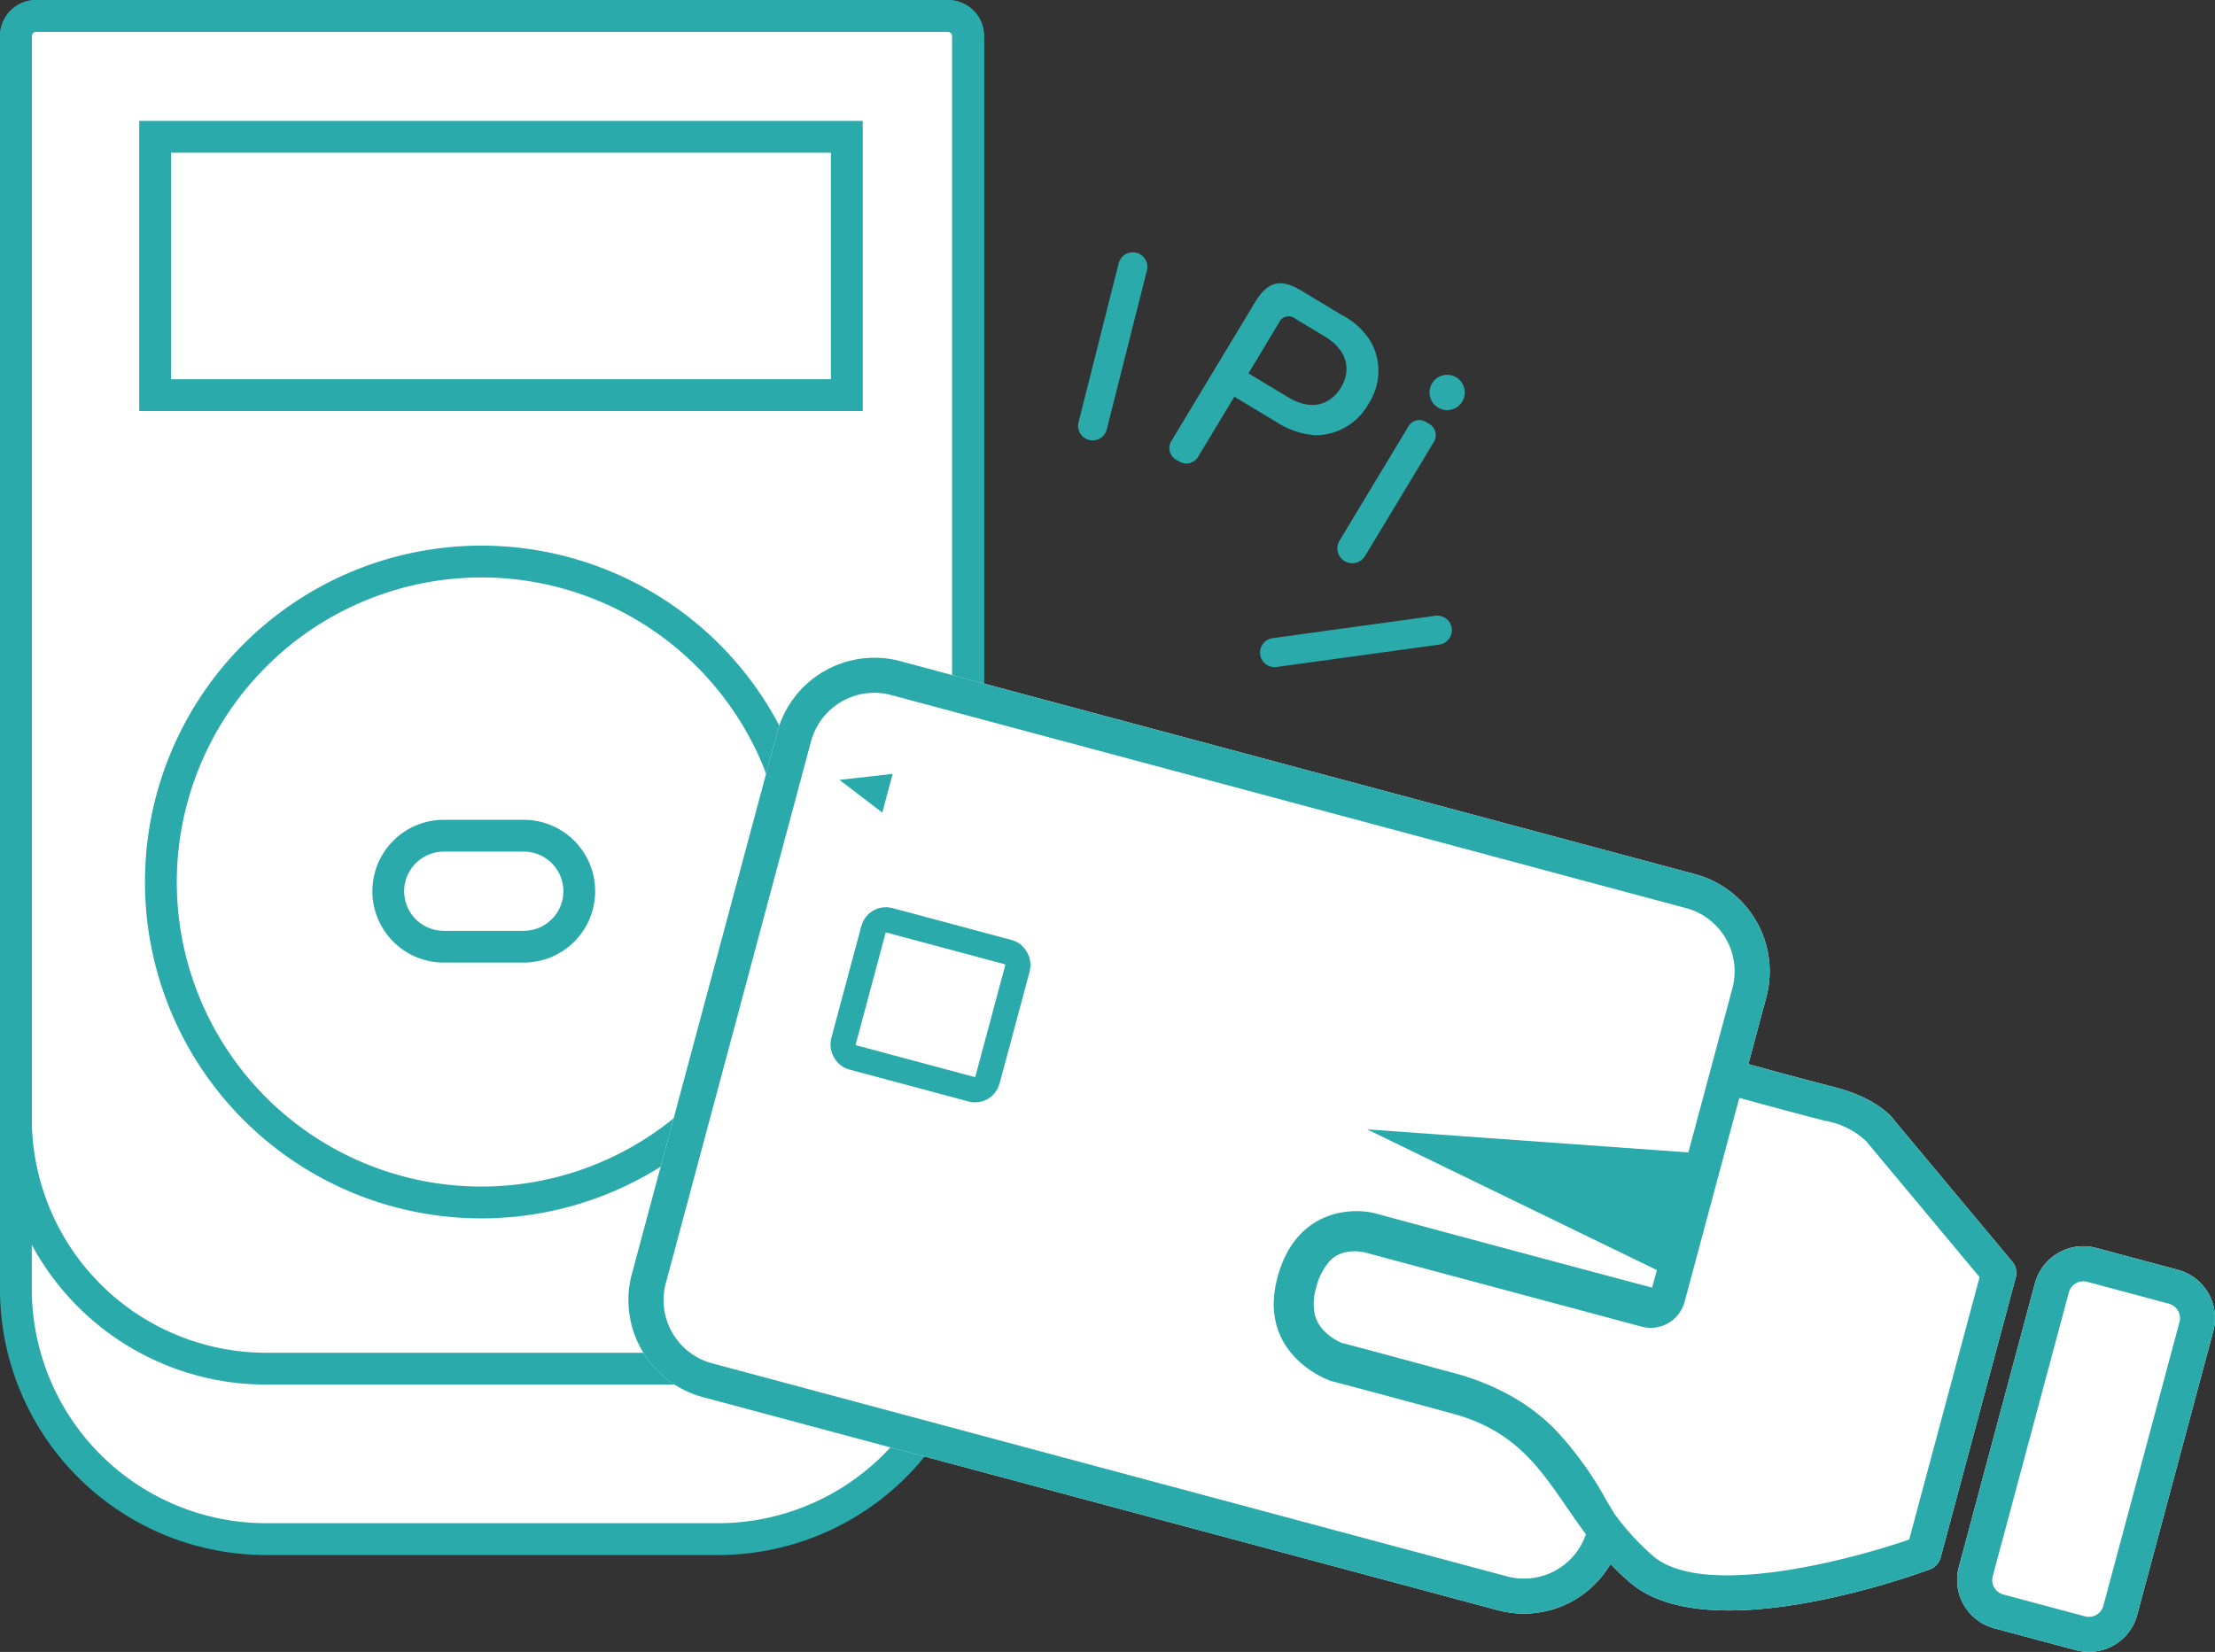 <svg xmlns="http://www.w3.org/2000/svg" width="263.711" height="196.72" viewBox="0 0 263.711 196.72">
  <rect x="0" y="0" width="263.711" height="196.72" fill="#333333" stroke="none"/>
  <g id="グループ_1203" data-name="グループ 1203" transform="translate(7596 -1966)">
    <g id="グループ_1202" data-name="グループ 1202">
      <path id="長方形_1606" data-name="長方形 1606" d="M0,0H111a0,0,0,0,1,0,0V150a30,30,0,0,1-30,30H30A30,30,0,0,1,0,150V0A0,0,0,0,1,0,0Z" transform="translate(-7593 1969)" fill="#fff"/>
      <path id="パス_1434" data-name="パス 1434" d="M508.4,471.934a.51.51,0,0,1,.51.51V621.658a27.912,27.912,0,0,1-27.88,27.88H427.208a27.912,27.912,0,0,1-27.88-27.88V472.444a.51.51,0,0,1,.51-.51H508.4m0-3.787H399.839a4.3,4.3,0,0,0-4.3,4.3V621.658a31.667,31.667,0,0,0,31.667,31.667h53.824A31.667,31.667,0,0,0,512.7,621.658V472.444a4.3,4.3,0,0,0-4.3-4.3Z" transform="translate(-7991.541 1497.854)" fill="#2aaaaa"/>
      <path id="パス_1435" data-name="パス 1435" d="M491.022,483.338v26.977H412.457V483.338h78.566m3.787-3.788H408.669V514.1H494.81V479.55Z" transform="translate(-7988.095 1500.847)" fill="#2aaaaa"/>
      <path id="パス_1436" data-name="パス 1436" d="M449.268,523.4A36.269,36.269,0,1,1,413,559.67,36.31,36.31,0,0,1,449.268,523.4m0-3.787a40.057,40.057,0,1,0,40.057,40.057,40.056,40.056,0,0,0-40.057-40.057Z" transform="translate(-7987.952 1511.364)" fill="#2aaaaa"/>
      <path id="パス_1437" data-name="パス 1437" d="M448.681,549.263a4.715,4.715,0,0,1,0,9.431h-9.523a4.715,4.715,0,0,1,0-9.431h9.523m0-3.788h-9.523a8.5,8.5,0,0,0-8.5,8.5h0a8.5,8.5,0,0,0,8.5,8.5h9.523a8.5,8.5,0,0,0,8.5-8.5h0a8.5,8.5,0,0,0-8.5-8.5Z" transform="translate(-7982.323 1518.153)" fill="#2aaaaa"/>
      <path id="パス_1438" data-name="パス 1438" d="M508.4,471.934a.51.51,0,0,1,.51.51V601.359a27.912,27.912,0,0,1-27.88,27.881H427.208a27.912,27.912,0,0,1-27.88-27.881V472.444a.51.51,0,0,1,.51-.51H508.4m0-3.787H399.839a4.3,4.3,0,0,0-4.3,4.3V601.359a31.668,31.668,0,0,0,31.667,31.669h53.824A31.668,31.668,0,0,0,512.7,601.359V472.444a4.3,4.3,0,0,0-4.3-4.3Z" transform="translate(-7991.541 1497.854)" fill="#2aaaaa"/>
    </g>
    <g id="グループ_1201" data-name="グループ 1201">
      <path id="パス_1264" data-name="パス 1264" d="M509.6,506.979l4.556,3.569a9.837,9.837,0,0,0,4.489,2.17,7.238,7.238,0,0,0,6.7-2.947,7.136,7.136,0,0,0,1.182-7.306,8.907,8.907,0,0,0-3.166-3.673l-4.246-3.327c-2.265-1.775-3.837-1.735-5.742.7l-11.77,15.023a1.626,1.626,0,0,0,.4,2.538,1.648,1.648,0,0,0,2.331-.037,1.524,1.524,0,0,0,.18-.222Zm6.335-8.086a1.263,1.263,0,0,1,1.725-.463,1.242,1.242,0,0,1,.3.24l3.173,2.485c2.838,2.225,2.447,4.689,1.2,6.287-1.028,1.312-3.285,2.815-6.408.367l-4.318-3.382Zm20.084,8.961a2.1,2.1,0,1,0,.014.01l-.018-.014Zm-3.6,7.494a1.569,1.569,0,0,0-.384-2.457,1.526,1.526,0,0,0-2.41.268l-9.755,12.451a1.776,1.776,0,0,0,2.794,2.182Z" transform="translate(-8016.626 1572.144) rotate(-7)" fill="#2aaaaa"/>
      <path id="パス_1261" data-name="パス 1261" d="M507.78,530.369A1.734,1.734,0,0,1,509,527.432l19.52-.284a1.734,1.734,0,1,1,.052,3.467h0l-19.518.282A1.728,1.728,0,0,1,507.78,530.369Z" transform="translate(-8013.973 1580.526) rotate(-7)" fill="#2aaaaa"/>
      <path id="パス_1262" data-name="パス 1262" d="M495.253,511.183a1.734,1.734,0,0,1-2.265-2.235l7.049-18.205a1.734,1.734,0,0,1,3.235,1.251h0l-7.05,18.2A1.735,1.735,0,0,1,495.253,511.183Z" transform="translate(-8018.931 1571.214) rotate(-7)" fill="#2aaaaa"/>
    </g>
    <g id="グループ_1200" data-name="グループ 1200">
      <path id="パス_1439" data-name="パス 1439" d="M603.216,585.337l-9.72-2.606a5.969,5.969,0,0,0-7.3,4.214l-9.057,33.78h0a5.961,5.961,0,0,0,4.216,7.3l9.719,2.606.027.006a5.948,5.948,0,0,0,7.276-4.222l9.057-33.777h0A5.961,5.961,0,0,0,603.216,585.337Z" transform="translate(-7939.925 1531.879)" fill="#fff"/>
      <path id="パス_1440" data-name="パス 1440" d="M616.39,598.94l-13.88-16.631c-.5-.731-2.386-2.9-7.364-4.176-3.746-.957-8.3-2.2-10.175-2.721l2.131-7.954a11.98,11.98,0,0,0-8.46-14.658l-94.63-25.374a11.979,11.979,0,0,0-14.658,8.459l-17.31,64.523a11.966,11.966,0,0,0,8.46,14.658l94.636,25.374a11.958,11.958,0,0,0,13.422-5.51,29.856,29.856,0,0,0,2.371,2.256c2.853,2.427,7.124,3.285,11.729,3.285,10.2,0,22.061-4.2,23.9-4.881a2.083,2.083,0,0,0,1.3-1.417l8.945-33.357A2.086,2.086,0,0,0,616.39,598.94Z" transform="translate(-7972.816 1517.308)" fill="#fff"/>
      <g id="グループ_1019" data-name="グループ 1019" transform="translate(-7521.183 2044.326)">
        <path id="パス_1098" data-name="パス 1098" d="M577.137,620.725h0a5.961,5.961,0,0,0,4.216,7.3l9.719,2.606.027.006a5.948,5.948,0,0,0,7.276-4.222l9.057-33.777h0a5.961,5.961,0,0,0-4.214-7.3l-9.72-2.606a5.969,5.969,0,0,0-7.3,4.214Zm4.212,2.437a1.775,1.775,0,0,1-.17-1.355l9.055-33.778v0a1.788,1.788,0,0,1,2.19-1.263l9.72,2.607h0a1.788,1.788,0,0,1,1.264,2.19l-9.064,33.778h0a1.786,1.786,0,0,1-2.19,1.261L582.434,624a1.773,1.773,0,0,1-1.087-.835Z" transform="translate(-418.742 -512.447)" fill="#2aaaaa"/>
        <path id="パス_1100" data-name="パス 1100" d="M552.157,555.177l1.236,4.611-6.362-.826Z" transform="translate(-169.135 -743.044) rotate(30)" fill="#2aaaaa"/>
        <path id="パス_1441" data-name="パス 1441" d="M616.39,598.94l-13.88-16.631c-.5-.731-2.386-2.9-7.364-4.176-3.746-.957-8.3-2.2-10.175-2.721l2.131-7.954a11.98,11.98,0,0,0-8.46-14.658l-94.63-25.374a11.979,11.979,0,0,0-14.658,8.459l-17.31,64.523a11.966,11.966,0,0,0,8.46,14.658l94.636,25.374a11.958,11.958,0,0,0,13.422-5.51,29.856,29.856,0,0,0,2.371,2.256c2.853,2.427,7.124,3.285,11.729,3.285,10.2,0,22.061-4.2,23.9-4.881a2.083,2.083,0,0,0,1.3-1.417l8.945-33.357A2.086,2.086,0,0,0,616.39,598.94Zm-60.157,37.474L461.6,611.04a7.745,7.745,0,0,1-4.736-3.64l0,.005a7.736,7.736,0,0,1-.776-5.914l8.3-30.962,2.8-10.475,6.189-23.085a7.8,7.8,0,0,1,9.546-5.508l94.636,25.374a7.8,7.8,0,0,1,5.511,9.545l-9.557,35.648c-9.672-2.565-27.067-7.25-32.84-8.806-2.4-.707-9.283-.821-11.653,7.188-2.838,9.589,6.1,12.686,6.193,12.715a1.7,1.7,0,0,0,.164.047c.069.018,1.9.472,14.357,3.851,7.3,1.982,10.217,6.222,13.6,11.13.721,1.049,1.454,2.108,2.237,3.165l.054.088A7.79,7.79,0,0,1,556.233,636.414Zm47.884-4.385c-7.363,2.54-24.558,7.008-30.476,1.975a30.354,30.354,0,0,1-4.6-5.021l-.97-1.606.005.005a40.788,40.788,0,0,0-6.3-8.651,23.737,23.737,0,0,0-5.057-3.8,29.524,29.524,0,0,0-6.845-2.741c-9.273-2.517-12.256-3.313-13.323-3.58a6.624,6.624,0,0,1-2.194-1.54,4.164,4.164,0,0,1-.991-1.78,6.335,6.335,0,0,1,.141-3.221,7.247,7.247,0,0,1,1.764-3.352,3.587,3.587,0,0,1,1.678-.893,5.475,5.475,0,0,1,2.309,0l33.007,8.85h0a4.176,4.176,0,0,0,5.113-2.951l6.515-24.291c1.905.525,6.463,1.773,10.223,2.735a9.411,9.411,0,0,1,4.97,2.507.951.951,0,0,0,.16.215L612.5,600.776Z" transform="translate(-451.633 -527.018)" fill="#2aaaaa"/>
      </g>
      <path id="多角形_31" data-name="多角形 31" d="M7.392,0l7.392,38.388H0Z" transform="matrix(0.259, -0.966, 0.966, 0.259, -7435.149, 2107.631)" fill="#2aaaaa"/>
      <g id="長方形_1686" data-name="長方形 1686" transform="matrix(0.966, 0.259, -0.259, 0.966, -7492.667, 2073.355)" fill="none" stroke="#2aaaaa" stroke-width="3">
        <rect width="20.751" height="19.899" rx="3" stroke="none"/>
        <rect x="1.5" y="1.5" width="17.751" height="16.899" rx="1.5" fill="none"/>
      </g>
    </g>
  </g>
</svg>
